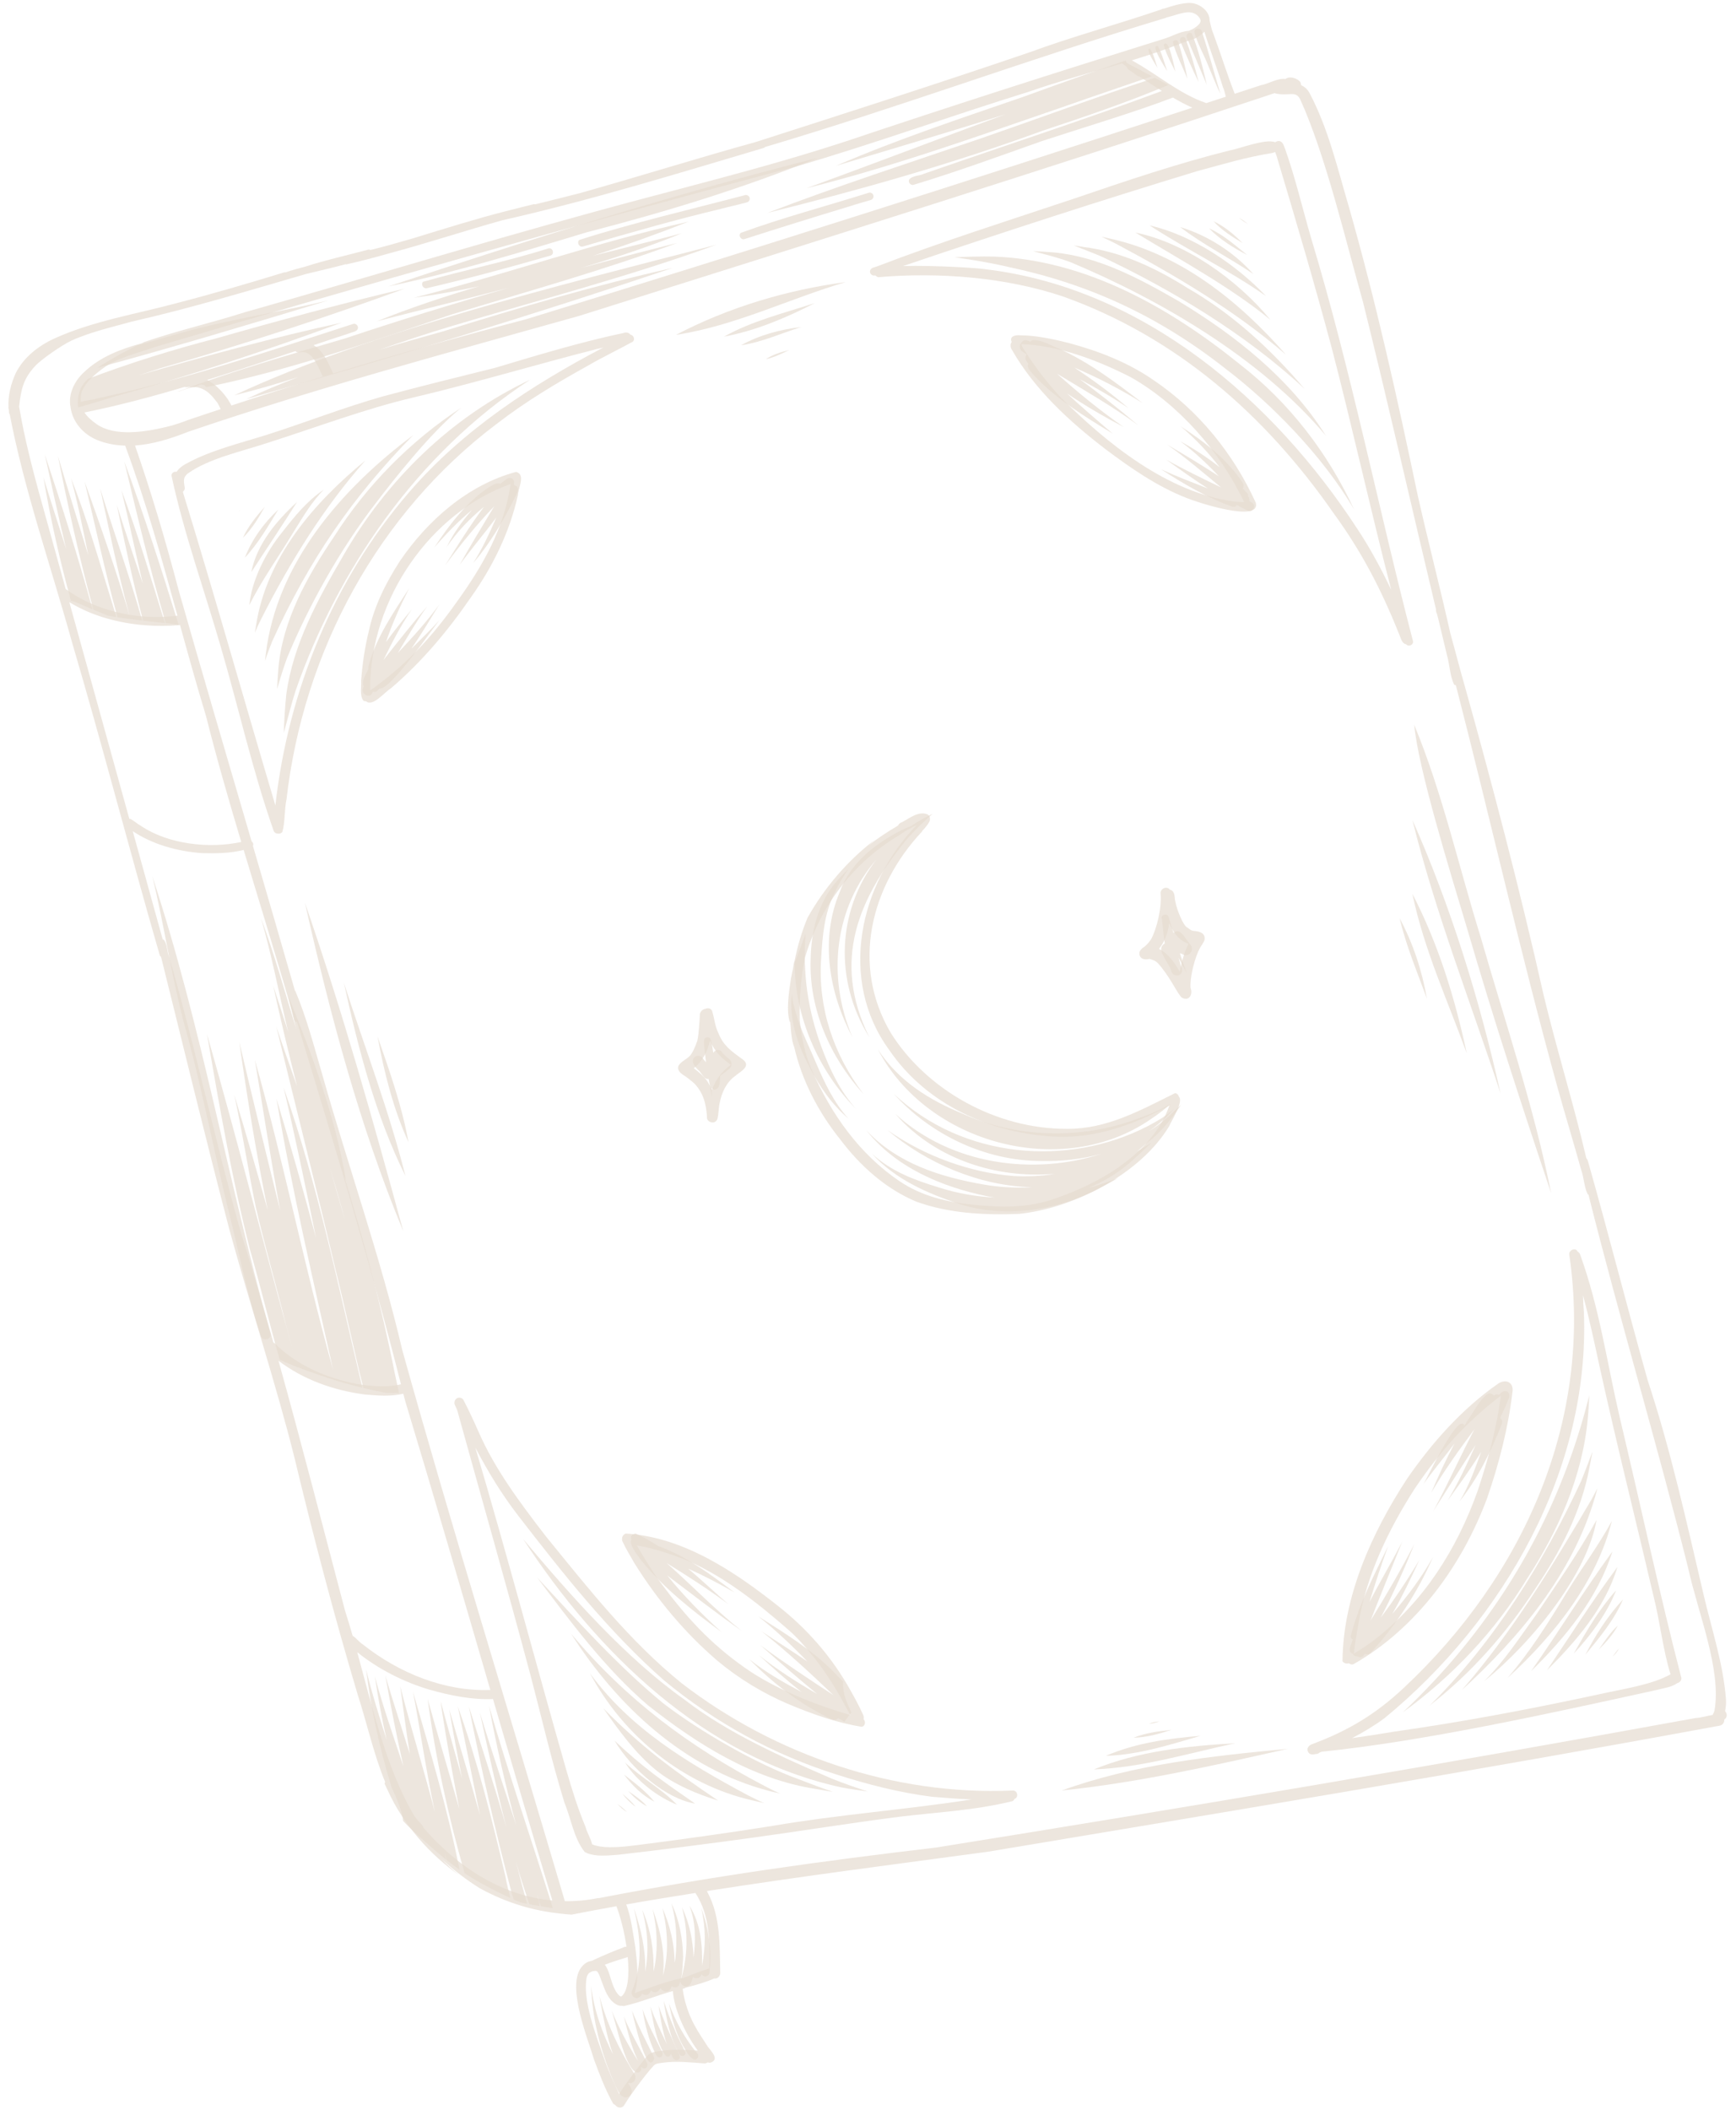 <?xml version="1.0" encoding="UTF-8"?> <svg xmlns="http://www.w3.org/2000/svg" width="172" height="209" viewBox="0 0 172 209" fill="none"><path d="M128.907 8.437C128.911 8.265 128.844 8.091 128.697 7.987C128.359 7.707 127.728 7.532 127.368 7.822C126.554 7.726 125.705 8.301 124.898 8.451C124.044 8.732 123.189 9.011 122.335 9.289C121.573 7.351 120.963 5.361 120.243 3.408C120.019 2.883 119.951 2.462 119.847 2.042C119.876 1.05 118.733 0.243 117.777 0.291C116.977 0.323 116.1 0.6 115.362 0.843C115.26 0.85 115.15 0.874 115.032 0.942C110.685 2.428 106.244 3.623 101.929 5.209C92.946 8.273 83.906 11.17 74.872 14.07C69.031 15.687 63.249 17.506 57.415 19.143C56.023 19.501 54.54 19.866 53.022 20.242C52.984 20.237 52.949 20.214 52.911 20.22C51.971 20.447 51.034 20.688 50.096 20.927C47.135 21.679 43.976 22.672 40.957 23.597C39.522 24.019 38.117 24.415 36.7 24.764C36.64 24.732 36.575 24.712 36.501 24.724C34.422 25.284 32.284 25.751 30.24 26.413C29.581 26.58 28.933 26.762 28.31 26.973C28.259 26.98 28.21 26.987 28.167 26.978C24.638 28.057 21.098 29.099 17.522 30.023C13.597 31.09 9.267 31.776 5.43 33.512C3.832 34.234 2.341 35.386 1.549 36.98C1.097 37.985 0.778 39.186 0.843 40.308C0.843 40.334 0.826 40.356 0.831 40.382C0.843 40.447 0.858 40.511 0.87 40.576C0.886 40.71 0.88 40.849 0.909 40.979C0.923 40.997 0.944 40.998 0.958 41.014C2.429 48.658 5.032 56.031 7.106 63.525C10.158 73.859 12.837 84.293 15.833 94.641C15.86 94.711 15.906 94.754 15.957 94.789C18.173 103.684 20.371 112.8 22.724 121.789C24.785 129.316 27.407 137.306 29.183 144.43C31.068 152.289 33.122 160.103 35.434 167.848C36.356 170.694 37.014 173.735 38.159 176.528C38.143 176.548 38.14 176.578 38.128 176.601C38.114 176.627 38.11 176.654 38.099 176.678C38.503 177.542 38.895 178.402 39.396 179.225C40.02 180.249 40.725 181.221 41.505 182.133C42.682 183.507 44.031 184.719 45.502 185.761C44.875 185.262 44.276 184.711 43.71 184.11C44.9 185.214 46.189 186.212 47.543 187.051C48.854 187.774 50.24 188.364 51.683 188.797C53.294 189.279 54.954 189.547 56.627 189.661C58.106 189.37 59.589 189.097 61.072 188.827C61.498 189.935 61.862 191.403 62.072 192.837C61.95 192.84 61.825 192.863 61.716 192.93C60.757 193.288 59.813 193.69 58.883 194.121C58.814 194.162 58.739 194.197 58.663 194.231C58.543 194.253 58.413 194.286 58.274 194.33C57.987 194.458 57.771 194.651 57.595 194.882C57.59 194.89 57.578 194.897 57.572 194.906C57.571 194.908 57.571 194.911 57.571 194.911C56.13 196.882 58.3 202.087 58.846 203.991C59.391 205.478 59.962 206.971 60.733 208.357C60.784 208.428 60.862 208.474 60.945 208.506C61.125 208.791 61.593 208.899 61.826 208.567C62.613 207.246 64.511 204.795 64.889 204.512C65.109 204.381 65.539 204.349 66.142 204.279C67.32 204.183 68.352 204.292 69.811 204.403C69.929 204.399 70.033 204.356 70.118 204.292C70.212 204.332 70.313 204.35 70.435 204.313C71.31 203.979 70.449 203.19 70.135 202.751C69.126 201.198 68.423 200.218 67.908 198.372C67.904 198.358 67.715 197.615 67.661 197.187C67.652 197.129 67.648 197.067 67.645 197.005C67.66 197.003 67.673 196.998 67.688 196.995C67.785 196.985 67.876 196.948 67.951 196.894C69.016 196.621 70.084 196.304 70.75 195.986C71.002 196.025 71.269 195.902 71.363 195.516C71.294 192.796 71.427 189.921 70.1 187.451C70.085 187.411 70.064 187.367 70.044 187.325C79.311 185.87 88.618 184.683 97.915 183.425C121.943 179.403 145.977 175.444 169.936 171.023C170.218 170.964 170.544 170.982 170.73 170.728C170.816 170.618 170.848 170.476 170.835 170.339C170.842 170.333 170.851 170.333 170.858 170.329C171.171 170.096 171.12 169.733 170.92 169.506C171.003 169.114 171.029 168.708 171.004 168.302C170.73 164.739 169.561 161.323 168.763 157.856C167.099 150.759 165.535 143.646 163.245 136.716C161.23 129.546 159.461 122.546 157.388 115.219C157.334 115.047 157.307 114.852 157.172 114.738C155.886 109.234 154.209 103.882 152.921 98.495C150.641 88.319 147.81 77.546 145.135 67.988C144.623 66.222 144.193 64.496 143.71 62.79C142.682 58.199 141.495 53.645 140.462 49.054C138.453 39.465 136.332 29.905 133.642 20.481C132.52 16.686 131.606 12.731 129.748 9.219C129.531 8.826 129.239 8.585 128.907 8.437ZM121.173 8.654C121.288 8.868 121.357 9.239 121.456 9.579C120.809 9.791 120.163 10.001 119.517 10.213C116.81 9.28 114.78 7.429 112.141 5.978C113.743 5.484 115.335 4.96 116.898 4.348C117.21 4.182 117.619 4.135 117.919 3.955C118.323 3.937 118.919 3.557 119.33 3.145C119.9 4.994 120.604 6.804 121.173 8.654ZM31.071 34.189C32.258 33.796 33.446 33.397 34.635 33.014C34.905 32.882 35.296 32.884 35.441 32.591C35.568 32.297 35.248 31.969 34.949 32.1C26.416 34.877 18.095 37.649 9.602 39.476C9.103 39.642 8.499 39.634 8.008 39.828C7.991 39.627 7.988 39.418 8.015 39.188C8.094 38.069 9.833 36.643 10.969 35.985C12.338 35.273 13.855 34.904 15.304 34.391C15.307 34.389 15.308 34.386 15.311 34.384C36.44 28.126 57.582 22.127 78.819 16.509C86.572 14.249 94.171 11.492 101.885 9.103C104.941 8.037 108.072 7.199 111.17 6.27C111.316 6.361 111.475 6.49 111.641 6.637C111.69 6.774 111.778 6.902 111.934 6.983C112.042 7.047 112.149 7.119 112.257 7.185C112.503 7.395 112.738 7.562 112.941 7.613C113.664 8.075 114.387 8.551 115.118 9.011C107.843 11.722 99.26 14.524 91.557 17.209C91.09 17.435 90.396 17.374 90.075 17.798C89.947 18.093 90.269 18.424 90.568 18.292C94.836 16.999 99.022 15.466 103.224 13.978C107.453 12.591 112.431 11.113 116.206 9.666C116.835 10.03 117.475 10.378 118.137 10.665C96.2 17.868 74.186 24.84 52.118 31.626C45.715 33.305 39.34 35.086 33.006 36.998C32.898 36.711 32.725 36.432 32.622 36.159C32.263 35.411 31.791 34.607 31.071 34.189ZM20.524 37.636C23.449 36.721 26.359 35.752 29.267 34.783C29.361 34.88 29.49 34.94 29.65 34.915C30.82 34.649 31.291 35.804 31.979 37.305C28.953 38.228 25.936 39.172 22.933 40.17C22.819 39.937 22.66 39.716 22.538 39.499C22.012 38.764 21.339 38.057 20.524 37.636ZM21.466 39.803C21.583 39.906 21.694 40.213 21.866 40.527C20.774 40.894 19.676 41.24 18.59 41.619C18.104 41.83 17.562 41.974 17.045 42.149C14.287 42.869 11.366 43.245 9.589 42.028C9.029 41.632 8.63 41.261 8.367 40.861C11.718 40.182 15.015 39.305 18.285 38.328C18.359 38.354 18.438 38.368 18.528 38.354C19.849 38.205 20.568 38.606 21.466 39.803ZM3.837 48.712C3.176 46.268 2.452 43.487 1.958 40.644C1.929 40.526 1.916 40.396 1.891 40.275C2.088 38.541 2.317 37.5 3.518 36.222C4.057 35.634 6.091 34.204 7.077 33.742C8.982 32.873 11.219 32.376 13.03 31.865C18.86 30.541 24.585 28.807 30.324 27.139C31.51 26.843 32.904 26.544 34.241 26.175C34.267 26.178 34.288 26.193 34.317 26.188C35.7 25.882 37.122 25.506 38.551 25.101C42.378 24.072 46.317 22.779 49.784 21.816C58.523 19.844 67.085 17.197 75.669 14.656C75.73 14.633 75.778 14.598 75.812 14.559C89.128 10.616 102.183 5.768 115.49 1.775C115.522 1.766 115.539 1.748 115.567 1.737C116.931 1.397 117.957 0.813 118.737 1.63C118.995 1.949 119.185 2.229 118.303 2.802C118.146 2.906 117.949 2.966 117.78 3.055C116.914 3.1 116.073 3.641 115.233 3.873C104.741 7.141 94.27 10.49 83.849 13.987C75.349 16.776 66.852 18.769 58.321 21.138C46.939 24.267 35.642 27.7 24.288 30.922C20.989 31.976 17.601 32.745 14.325 33.867C14.232 33.895 14.137 33.94 14.065 34.003C11.997 34.553 9.895 35.365 8.342 36.854C7.381 37.73 6.732 39.028 6.989 40.348C7.199 41.834 8.262 43.033 9.635 43.59C10.54 43.96 11.467 44.115 12.401 44.143C14.473 49.74 16.026 55.339 17.58 60.983C17.524 60.99 17.47 60.999 17.419 61.01C14.729 61.3 12.194 61.002 9.631 60.039C8.349 59.524 7.574 59.106 6.508 58.346C5.615 55.135 4.734 51.921 3.837 48.712ZM6.868 59.648C9.127 61.041 11.793 61.735 14.424 61.942C15.554 62.025 16.691 62.019 17.82 61.922C17.827 61.92 17.832 61.919 17.837 61.918C18.663 64.915 19.496 67.921 20.416 70.948C21.438 75.019 22.643 79.197 23.902 83.405C20.724 84.095 16.659 83.629 13.982 81.821C13.601 81.615 13.276 81.296 12.891 81.111C12.864 81.102 12.84 81.114 12.813 81.111C10.837 73.956 8.852 66.803 6.868 59.648ZM23.809 121.895C21.374 113.221 19.353 103.78 16.75 94.746C16.538 94.225 16.589 93.606 16.249 93.104C16.21 93.074 16.163 93.07 16.119 93.057C15.126 89.485 14.14 85.909 13.152 82.336C15.143 83.669 17.634 84.343 20.004 84.51C21.362 84.542 22.809 84.537 24.139 84.193C25.828 89.813 27.601 95.483 29.173 101.035C29.223 101.166 29.325 101.238 29.439 101.267C33.057 113.238 36.698 125.074 39.725 137.126C38.468 137.437 36.989 137.346 35.435 137.111C32.552 136.548 29.713 135.429 27.414 133.266C27.321 133.126 27.204 133.045 27.086 132.988C26.037 129.272 24.953 125.563 23.809 121.895ZM34.174 159.512C32.05 151.467 29.913 143.117 27.592 134.791C30.054 136.679 33.127 137.757 36.183 138.141C37.431 138.25 38.731 138.354 39.961 138.059C40.016 138.283 40.075 138.501 40.129 138.723C43.023 148.297 45.79 157.829 48.581 167.405C44.087 167.577 39.55 165.754 35.936 162.885C35.579 162.673 35.302 162.248 34.94 162.045C34.694 161.189 34.44 160.342 34.174 159.512ZM54.726 188.262C49.805 187.807 45.375 185.008 41.932 181.033C41.928 180.991 41.937 180.95 41.92 180.911C41.653 180.553 41.39 180.376 41.078 179.932C38.327 175.344 36.95 169.336 35.394 163.665C37.5 165.354 39.964 166.602 42.545 167.375C44.589 167.95 46.709 168.393 48.844 168.303C50.773 174.924 52.713 181.561 54.726 188.262ZM60.925 197.081C60.506 196.306 60.403 195.217 59.922 194.624C60.669 194.34 61.431 194.094 62.195 193.866C62.362 195.683 62.224 197.278 61.56 197.775C61.541 197.773 61.521 197.77 61.502 197.766C61.482 197.755 61.457 197.745 61.437 197.739C61.279 197.648 61.034 197.326 60.925 197.081ZM69.136 203.133C67.825 203.032 66.503 202.998 65.2 203.195C64.788 203.245 64.362 203.366 64.085 203.694C63.13 204.898 62.18 206.135 61.338 207.426C60.856 206.368 60.361 205.317 59.966 204.221C58.976 201.42 57.682 198.067 58.139 195.816C58.314 195.424 58.332 195.453 58.684 195.274C59.191 195.216 59.175 195.054 59.647 196.364C59.943 197.155 60.248 198.067 61.008 198.526C61.218 198.66 61.422 198.705 61.617 198.688C61.682 198.713 61.752 198.725 61.831 198.713C63.527 198.334 65.16 197.633 66.667 197.233C66.788 199.019 67.86 201.401 69.136 203.133ZM69.226 188.08C70.36 190.103 70.332 192.854 70.273 194.986C70.193 195.006 70.112 195.034 70.028 195.075C69.225 195.339 68.438 195.655 67.645 195.956C67.623 195.956 67.6 195.945 67.579 195.948C65.964 196.282 64.432 196.9 62.875 197.431C62.885 197.4 62.899 197.372 62.907 197.342C63.321 195.902 63.114 194.359 62.946 192.894C62.707 191.472 62.548 190.01 62.05 188.651C64.331 188.244 66.617 187.879 68.902 187.515C69.008 187.725 69.175 187.919 69.226 188.08ZM128.813 9.821C131.356 15.399 133.396 24.105 135.067 30.008C137.569 40.097 139.858 50.239 142.273 60.348C142.261 60.489 142.288 60.648 142.369 60.797C142.41 60.946 142.448 61.096 142.488 61.244C142.779 62.452 143.062 63.661 143.356 64.869C143.635 65.831 143.645 66.938 144.074 67.821C144.126 67.861 144.185 67.872 144.245 67.88C147.601 80.882 150.56 94.108 154.304 107.683C155.07 110.418 155.938 113.295 156.679 115.947C156.917 116.574 156.965 117.649 157.313 118.307C157.333 118.324 157.358 118.322 157.38 118.331C160.422 130.466 164.16 142.97 167.245 155.271C168.251 159.853 170.57 165.366 169.872 169.431C169.838 169.586 169.754 169.735 169.681 169.884C169.112 169.964 168.523 170.169 167.977 170.191C142.927 174.752 117.822 178.998 92.681 183.025C81.514 184.335 70.375 185.885 59.334 188.029C59.311 188.028 59.292 188.015 59.269 188.018C58.147 188.249 57.044 188.34 55.96 188.328C55.93 188.233 55.899 188.138 55.88 188.047C50.574 170.039 44.738 151.258 39.855 133.73C37.733 124.629 34.481 115.48 31.913 106.384C31.108 103.63 30.375 100.811 29.266 98.176C29.255 98.165 29.241 98.168 29.228 98.159C27.847 93.337 26.455 88.562 25.062 83.799C25.136 83.626 25.071 83.444 24.925 83.333C22.508 75.069 20.087 66.842 17.711 58.51C16.439 53.67 15.021 48.859 13.377 44.132C15.159 44.009 16.941 43.448 18.614 42.782C31.374 38.432 44.392 34.945 57.362 31.299C80.38 24.046 103.41 16.85 126.307 9.22C126.322 9.232 126.328 9.244 126.345 9.256C127.756 9.558 128.337 8.94 128.813 9.821Z" fill="#E6DCD1" fill-opacity="0.7"></path><path d="M100.298 177.368C88.659 177.876 76.843 173.9 67.547 166.747C62.396 162.584 58.33 157.4 54.053 152.147C51.459 148.777 49.054 145.554 47.441 141.893C46.955 140.798 46.456 139.705 45.9 138.643C45.798 138.502 45.619 138.436 45.448 138.453C45.09 138.496 44.906 138.923 45.092 139.228C45.155 139.374 45.227 139.515 45.291 139.66C47.669 148.271 50.297 157.456 52.495 165.7C53.752 170.467 54.573 174.154 55.928 178.587C56.596 180.186 56.847 182.11 57.942 183.465C57.978 183.488 58.02 183.491 58.06 183.503C58.085 183.519 58.096 183.546 58.125 183.556C59.1 183.949 60.168 183.8 61.187 183.737C65.669 183.225 70.144 182.646 74.613 182.034C79.433 181.369 84.239 180.588 89.064 179.972C92.818 179.514 96.646 179.336 100.321 178.417C100.426 178.363 100.49 178.277 100.517 178.182C100.535 178.181 100.553 178.181 100.571 178.178C100.971 177.966 100.763 177.298 100.298 177.368ZM76.561 180.867C72.107 181.579 67.639 182.197 63.166 182.77C61.752 182.954 60.051 183.118 59.072 182.826C58.937 182.804 58.803 182.747 58.669 182.696C58.535 182.117 58.159 181.543 58.013 180.971C57.257 179.153 56.666 177.274 56.121 175.383C53.073 164.733 50.247 154.015 47.094 143.393C48.322 145.743 49.698 148.008 51.328 150.123C55.779 155.871 60.327 161.661 65.808 166.471C70.82 170.627 76.681 173.839 82.895 175.786C85.977 176.773 89.129 177.58 92.344 177.987C93.637 178.095 94.948 178.199 96.258 178.253C89.717 179.272 83.09 179.747 76.561 180.867Z" fill="#E6DCD1" fill-opacity="0.7"></path><path d="M62.453 33.144C62.32 32.964 62.058 32.879 61.808 32.979C57.483 33.889 53.263 35.181 49.033 36.442C45.584 37.295 41.621 38.275 37.943 39.263C34.09 40.354 30.36 41.814 26.55 43.035C23.803 43.91 20.939 44.563 18.395 45.959C18.046 46.15 17.711 46.408 17.497 46.742C17.247 46.669 16.953 46.863 16.997 47.149C18.235 52.881 20.241 58.43 21.869 64.062C23.649 70.13 25.012 76.336 27.116 82.305C27.181 82.479 27.335 82.565 27.496 82.577C27.674 82.61 27.867 82.56 27.979 82.405C28.258 81.372 28.166 80.222 28.39 79.159C30.074 64.505 37.469 50.858 49.157 42.03C52.065 39.779 55.117 37.96 58.181 36.262C59.656 35.4 61.21 34.664 62.698 33.846C62.961 33.609 62.759 33.193 62.453 33.144ZM40.519 48.779C33.037 57.447 28.555 68.446 27.284 79.786C24.244 69.552 21.205 58.776 18.186 48.956C18.158 48.877 18.143 48.791 18.122 48.709C18.24 48.613 18.328 48.473 18.302 48.303C18.16 47.494 18.194 47.279 18.584 46.918C20.705 45.408 23.84 44.75 26.505 43.872C31.349 42.325 36.23 40.482 40.92 39.383C46.88 37.981 53.148 36.104 59.072 34.589C59.303 34.533 59.541 34.476 59.779 34.42C52.646 38.172 45.808 42.617 40.519 48.779Z" fill="#E6DCD1" fill-opacity="0.7"></path><path d="M51.135 46.745C46.367 48.021 42.334 51.567 39.604 55.604C38.237 57.726 37.083 60.015 36.547 62.495C36.144 64.121 35.901 65.783 35.777 67.454C35.813 68.077 35.625 68.873 35.993 69.394C36.079 69.462 36.177 69.475 36.275 69.465C36.915 70.073 38.151 68.516 38.728 68.185C41.788 65.576 44.388 62.474 46.66 59.167C48.824 56.124 50.511 52.692 51.316 49.034C51.335 48.337 52.115 47.014 51.135 46.745ZM45.342 59.504C42.967 62.881 40.555 65.543 37.259 67.974C37.114 68.117 36.887 68.244 36.671 68.381C36.617 59.247 42.769 50.726 50.587 47.946C50.001 52.213 47.885 55.974 45.342 59.504Z" fill="#E6DCD1" fill-opacity="0.7"></path><path d="M126.668 13.969C126.52 13.986 126.424 14.034 126.35 14.094C125.422 13.683 122.562 14.808 121.904 14.885C116.658 16.191 111.542 17.925 106.43 19.67C99.917 21.849 93.361 23.91 86.947 26.371C86.697 26.485 86.346 26.48 86.223 26.76C86.097 27.056 86.401 27.378 86.705 27.281C86.781 27.338 86.875 27.397 86.993 27.461C93.045 26.941 99.657 27.461 105.364 29.385C116.53 33.386 125.348 41.078 132.127 50.835C134.877 54.607 136.827 58.324 138.613 62.799C138.794 63.173 138.864 63.751 139.332 63.823C139.348 63.841 139.353 63.864 139.372 63.88C139.632 64.084 140.053 63.854 139.999 63.517C136.605 50.536 133.893 36.791 129.936 23.7C129.06 20.714 128.36 17.667 127.32 14.732C127.191 14.411 127.086 13.959 126.668 13.969ZM126.512 15.544C128.4 21.863 130.27 28.187 131.969 34.559C133.915 42.022 135.8 50.536 137.839 58.424C136.848 56.34 135.754 54.307 134.479 52.383C126.145 39.608 113.308 28.586 97.728 26.681C97.221 26.571 92.634 26.262 89.471 26.355C99.155 23.079 108.881 19.91 118.663 16.939C121.252 16.254 123.253 15.614 126.03 15.159C126.135 15.14 126.239 15.103 126.335 15.051C126.4 15.23 126.471 15.404 126.512 15.544Z" fill="#E6DCD1" fill-opacity="0.7"></path><path d="M114.291 37.654C111.764 35.901 108.86 34.776 105.904 33.981C104.5 33.628 103.073 33.317 101.624 33.229C101.182 33.258 100.601 33.087 100.252 33.407C100.141 33.549 100.155 33.731 100.241 33.867C100.077 34.078 100.093 34.422 100.262 34.657C102.523 38.612 105.946 41.746 109.528 44.495C112.037 46.375 114.648 48.195 117.585 49.337C118.54 49.74 124.898 51.832 124.429 49.818C122.212 44.938 118.743 40.659 114.291 37.654ZM123.267 49.735C122.992 49.738 122.621 49.724 122.261 49.682C115.655 48.781 109.631 43.904 105.046 39.316C103.74 37.897 102.55 36.368 101.527 34.733C101.328 34.508 101.274 34.276 101.168 34.084C104.776 34.215 108.541 35.58 112.035 37.367C116.71 40.007 120.896 44.715 123.267 49.735Z" fill="#E6DCD1" fill-opacity="0.7"></path><path d="M130.077 172.869C130.116 172.829 130.095 172.85 130.077 172.869Z" fill="#E6DCD1" fill-opacity="0.7"></path><path d="M130.074 172.872L130.076 172.871L130.074 172.872Z" fill="#E6DCD1" fill-opacity="0.7"></path><path d="M156.272 123.95C156.259 123.919 156.252 123.885 156.239 123.852C155.922 123.607 155.422 123.887 155.484 124.291C157.88 140.731 150.917 156.117 139.097 167.187C136.294 169.818 133.561 171.447 130.03 172.764C129.747 172.854 129.46 173.121 129.562 173.441C129.69 173.83 130.011 173.839 130.342 173.749C130.488 173.761 130.632 173.71 130.743 173.608C130.818 173.576 130.889 173.547 130.954 173.52C140.868 172.525 153.448 169.76 164.056 167.424C164.753 167.232 165.588 167.161 166.181 166.728C166.454 166.667 166.688 166.38 166.55 166.072C164.442 157.962 162.487 148.811 160.456 140.305C159.22 134.985 158.456 129.521 156.59 124.37C156.555 124.184 156.425 124.03 156.272 123.95ZM163.842 158.168C164.482 160.696 164.746 163.37 165.513 165.852C163.677 166.902 160.831 167.297 158.306 167.862C151.637 169.3 144.932 170.568 138.176 171.528C136.772 171.768 135.362 171.978 133.952 172.182C135.081 171.598 136.17 170.943 137.192 170.187C149.005 160.471 157.562 145.528 156.928 129.942C156.879 129.436 156.858 128.878 156.839 128.305C157.452 130.576 157.938 132.84 158.468 135.296C160.148 142.944 162.062 150.542 163.842 158.168Z" fill="#E6DCD1" fill-opacity="0.7"></path><path d="M148.41 137.079C144.842 139.568 141.873 142.918 139.409 146.484C135.915 151.831 133.064 158.146 133.012 164.565C133.169 164.78 133.432 164.83 133.657 164.762C133.774 164.872 133.94 164.926 134.113 164.846C140.354 161.297 144.866 155.061 147.342 148.407C148.513 145.011 149.421 141.5 149.848 137.928C150.027 136.95 149.2 136.529 148.41 137.079ZM146.408 147.673C144.318 153.528 141.048 158.649 136.201 162.421C135.48 162.985 134.79 163.413 134.134 163.809C134.249 162.803 134.42 161.802 134.604 160.805C135.377 156.045 137.592 151.471 140.191 147.431C142.702 143.734 145.266 140.865 148.709 138.25C148.241 141.656 147.481 144.426 146.408 147.673Z" fill="#E6DCD1" fill-opacity="0.7"></path><path d="M76.951 158.978C72.648 155.582 67.593 152.227 61.989 151.913C61.674 152.031 61.541 152.408 61.682 152.708C62.029 153.449 62.456 154.152 62.866 154.862C65.108 158.458 67.855 161.751 71.077 164.509C73.212 166.296 75.621 167.748 78.183 168.836C80.49 169.798 82.921 170.665 85.38 171.055C85.742 170.978 85.789 170.52 85.563 170.303C85.594 170.162 85.586 170.018 85.526 169.886C85.159 169.079 84.748 168.296 84.307 167.527C82.476 164.199 79.951 161.305 76.951 158.978ZM73.797 165.204C70.397 162.821 67.97 160.18 65.454 156.778C64.612 155.649 63.696 154.119 63.094 153.086C64.673 153.36 65.935 153.775 67.61 154.386C71.392 155.917 74.846 158.591 78.143 161.474C79.815 162.951 81.579 165.226 82.932 167.522C83.193 167.913 83.994 169.474 84.246 169.89C80.725 168.877 76.647 167.228 73.797 165.204Z" fill="#E6DCD1" fill-opacity="0.7"></path><path d="M116.795 108.633C116.759 108.452 116.606 108.29 116.413 108.289C112.851 110.066 109.604 111.849 105.712 111.823C98.648 111.843 91.79 107.954 88.257 102.318C84.268 95.552 86.308 87.75 91.337 82.39L91.34 82.383C91.351 82.358 91.361 82.337 91.373 82.313C91.647 82.012 91.926 81.712 92.1 81.35C92.2 81.108 92.127 80.811 91.897 80.67C91.027 80.307 90.11 81.052 89.368 81.448C89.156 81.515 89.031 81.647 88.97 81.785C87.929 82.398 86.93 83.045 86.031 83.775C86.255 83.555 86.496 83.35 86.731 83.14C83.967 85.256 81.695 87.916 80.015 90.901C79.446 92.263 79.023 93.691 78.735 95.144C78.647 95.395 78.604 95.673 78.569 95.954C78.501 96.269 78.429 96.581 78.37 96.903C78.15 98.34 77.887 100.109 78.254 101.238C78.268 101.251 78.286 101.251 78.3 101.261C78.312 101.382 78.315 101.503 78.33 101.624C78.384 102.473 78.489 103.25 78.681 103.688C79.442 107.028 81.088 110.18 83.245 112.868C85.215 115.48 87.743 117.763 90.792 119.036C94.004 120.201 97.529 120.377 100.921 120.25C106.336 119.718 112.996 116.288 115.84 111.559C116.023 111.07 117.318 109.121 116.795 108.633ZM114.888 111.542C112.522 115.248 108.116 117.564 104.025 118.899C101.571 119.639 99.295 119.616 96.683 119.367C93.915 119.11 91.341 118.517 89.068 116.97C85.21 114.339 82.4 110.484 80.4 105.927C79.798 104.563 79.412 102.848 79.236 101.067C79.186 99.028 79.332 96.959 79.733 94.942C81.184 89.88 84.496 85.425 89.169 82.691C89.66 82.313 90.262 82.01 90.856 81.706C85.125 87.569 83.034 97.076 88.1 104.007C91.782 109.419 98.193 112.318 104.645 112.597C108.571 112.772 112.349 111.393 115.76 109.559C115.793 109.539 115.831 109.521 115.867 109.502C115.602 110.223 115.341 110.799 114.888 111.542Z" fill="#E6DCD1" fill-opacity="0.7"></path><path d="M71.183 102.355C70.795 101.53 70.841 101.099 70.548 100.125C70.415 99.861 70.12 99.826 69.892 99.933C69.59 99.972 69.307 100.245 69.335 100.628C69.327 100.92 69.199 102.96 69.05 103.21C68.816 103.84 68.627 104.239 68.432 104.494C68.406 104.527 68.384 104.552 68.368 104.571C68.026 104.945 67.495 105.13 67.231 105.558C67.032 106.019 67.477 106.364 67.832 106.573C68.234 106.832 68.939 107.442 68.921 107.455C69.687 108.366 69.928 109.233 70.044 110.532C70.042 110.573 70.041 110.618 70.042 110.661C70.04 110.729 70.047 110.791 70.069 110.847V110.867C70.073 110.871 70.076 110.871 70.08 110.877C70.251 111.249 70.894 111.343 71.073 110.854C71.222 110.321 71.18 109.749 71.316 109.211C71.513 108.215 71.973 107.206 72.838 106.587C73.308 106.166 74.446 105.654 73.642 104.983C72.328 104.042 71.667 103.544 71.183 102.355ZM72.143 105.689C71.401 106.27 70.873 107.073 70.532 107.959C70.4 107.661 70.249 107.372 70.076 107.099C69.713 106.589 69.234 106.191 68.738 105.817C69.592 105.149 70.112 104.139 70.34 103.08C70.565 103.587 70.853 104.063 71.241 104.478C71.59 104.862 71.999 105.176 72.414 105.482C72.324 105.552 72.232 105.618 72.143 105.689Z" fill="#E6DCD1" fill-opacity="0.7"></path><path d="M118.297 92.221C118.224 92.206 118.184 92.199 118.158 92.195C118.139 92.189 118.124 92.184 118.092 92.175C118.044 92.152 118.012 92.136 117.989 92.126C117.87 92.052 117.757 91.971 117.649 91.883C117.233 91.748 116.559 89.988 116.463 89.351C116.334 88.941 116.472 88.342 115.987 88.15C115.952 88.129 115.917 88.129 115.881 88.12C115.862 88.098 115.858 88.067 115.834 88.046C115.484 87.763 114.922 88.087 114.993 88.534C115.113 89.942 114.602 92.046 114.039 93.058C113.662 93.57 113.691 93.5 113.371 93.797C113.06 93.977 112.766 94.291 112.927 94.672C113.088 95.093 113.549 95.051 113.914 94.992C114.495 95.176 114.575 95.19 115.125 95.895C116.104 97.126 116.702 98.503 117.09 98.82C117.802 99.235 118.224 98.503 117.954 97.853C117.893 96.914 118.257 95.322 118.72 94.249C118.969 93.752 118.859 93.942 119.176 93.454C119.182 93.443 119.173 93.446 119.16 93.453C119.299 93.298 119.375 93.085 119.355 92.877C119.294 92.351 118.733 92.253 118.297 92.221ZM116.894 96.266C116.359 95.342 115.738 94.442 114.828 93.999C115.251 93.456 115.557 92.822 115.707 92.148C115.774 91.911 115.805 91.665 115.851 91.424C116.214 92.332 116.784 93.158 117.738 93.477C117.746 93.48 117.753 93.48 117.76 93.481C117.328 94.358 117.063 95.303 116.894 96.266Z" fill="#E6DCD1" fill-opacity="0.7"></path><path d="M86.037 19.105C81.831 20.428 77.527 21.562 73.396 23.068C73.106 23.329 73.441 23.834 73.799 23.673C77.24 22.566 80.689 21.494 84.147 20.448C84.865 20.211 85.594 20.017 86.318 19.796C86.452 19.74 86.555 19.599 86.545 19.451C86.562 19.195 86.268 19.001 86.037 19.105Z" fill="#E6DCD1" fill-opacity="0.7"></path><path d="M73.771 19.342C68.692 20.676 62.56 22.113 57.395 23.768C57.129 24.006 57.364 24.488 57.72 24.43C62.299 23.08 67.222 21.687 71.367 20.706C72.26 20.468 73.161 20.273 74.052 20.031C74.187 19.977 74.291 19.835 74.281 19.688C74.294 19.432 74.002 19.239 73.771 19.342Z" fill="#E6DCD1" fill-opacity="0.7"></path><path d="M54.282 24.621C50.083 25.953 46.136 26.705 41.901 27.92C41.689 28.183 41.931 28.608 42.268 28.555C46.398 27.585 50.492 26.493 54.564 25.309C55.007 25.136 54.728 24.434 54.282 24.621Z" fill="#E6DCD1" fill-opacity="0.7"></path><path d="M50.693 187.505C50.757 187.728 50.837 187.946 50.904 188.17C51.118 188.263 51.332 188.352 51.551 188.44C51.775 188.489 51.998 188.541 52.223 188.586C52.06 187.963 51.891 187.342 51.717 186.722C51.529 185.95 51.314 185.186 51.111 184.417C51.524 185.836 51.975 187.241 52.456 188.637C52.792 188.703 53.129 188.757 53.465 188.813C53.46 188.547 53.348 188.281 53.307 188.02C53.274 187.9 53.236 187.782 53.203 187.662C53.333 188.05 53.458 188.442 53.585 188.831C53.98 188.897 54.376 188.961 54.772 189.013C54.72 188.834 54.649 188.657 54.611 188.48C52.57 181.981 50.345 175.531 48.45 168.986C49.187 172.955 50.088 176.907 51.144 180.815C49.942 177.081 48.673 173.369 47.536 169.617C48.36 173.421 49.193 177.243 50.177 181.021C49.015 177.005 47.72 173.028 46.453 169.041C47.68 175.232 49.08 181.399 50.693 187.505Z" fill="#E6DCD1" fill-opacity="0.7"></path><path d="M46.032 185.557C46.376 185.783 46.732 186.008 47.119 186.237C47.955 186.729 48.815 187.176 49.689 187.598C50.019 187.759 50.297 187.89 50.565 188.012C50.393 187.31 50.2 186.608 50.086 185.917C48.752 180.228 47.328 174.547 45.356 169.04C46.117 172.609 46.808 176.197 47.547 179.773C46.581 176.276 45.497 172.812 44.507 169.321C44.895 171.61 45.326 173.89 45.779 176.168C45.079 173.626 44.353 171.09 43.668 168.549C43.653 168.835 44.498 174.057 45.506 179.186C44.473 175.557 43.388 171.94 42.371 168.306C43.153 174.146 44.408 179.899 46.032 185.557Z" fill="#E6DCD1" fill-opacity="0.7"></path><path d="M40.919 167.573C41.661 171.537 42.242 175.536 43.082 179.48C41.999 175.319 40.717 171.204 39.653 167.036C39.955 169.257 40.245 171.513 40.607 173.768C39.8 171.166 38.941 168.574 38.176 165.971C38.706 168.988 39.3 171.993 39.971 174.978C38.987 172.015 37.938 169.073 37.142 166.057C37.445 168.166 37.84 170.267 38.31 172.352C37.571 170.031 36.839 167.707 36.267 165.338C36.756 169.328 37.626 173.256 38.813 177.096C38.815 177.104 38.818 177.113 38.82 177.121C38.917 177.316 39.012 177.51 39.101 177.713C39.417 178.442 39.718 179.192 39.882 179.974C39.91 180.107 39.922 180.248 39.944 180.384C40.849 181.351 41.891 182.232 42.862 183.091C43.321 183.498 43.758 183.861 44.195 184.213C44.136 183.927 44.081 183.639 44.017 183.356C44.1 183.657 44.175 183.961 44.262 184.262L44.264 184.266C44.674 184.591 45.092 184.905 45.525 185.207C44.375 179.263 42.583 173.399 40.919 167.573Z" fill="#E6DCD1" fill-opacity="0.7"></path><path d="M17.701 61.91C16.029 56.475 14.289 51.064 12.32 45.728C13.599 51.08 14.872 56.438 16.417 61.719C16.842 61.763 17.276 61.822 17.701 61.91Z" fill="#E6DCD1" fill-opacity="0.7"></path><path d="M14.174 61.481C14.579 61.529 14.983 61.581 15.388 61.62C15.692 61.65 16.011 61.677 16.335 61.711C14.963 57.311 13.657 52.882 12.035 48.569C12.778 51.643 13.427 54.74 14.147 57.82C13.287 55.214 12.383 52.619 11.568 50C12.364 53.842 13.184 57.685 14.174 61.481Z" fill="#E6DCD1" fill-opacity="0.7"></path><path d="M11.643 61.144C11.786 61.167 11.929 61.191 12.069 61.211C12.089 61.215 12.185 61.229 12.269 61.242C12.349 61.252 12.541 61.279 12.571 61.283C12.883 61.325 13.197 61.367 13.509 61.406C13.703 61.431 13.897 61.45 14.09 61.472C12.842 57.072 11.286 52.752 9.925 48.387C10.838 52.603 11.707 56.837 12.843 61.001C11.504 56.52 9.962 52.1 8.382 47.7C9.458 52.143 10.415 56.707 11.643 61.144Z" fill="#E6DCD1" fill-opacity="0.7"></path><path d="M9.249 60.391C9.298 60.411 9.348 60.432 9.398 60.452C9.822 60.622 10.243 60.795 10.663 60.975C10.954 61.025 11.242 61.076 11.523 61.125C11.412 60.747 11.298 60.369 11.187 59.99C9.871 55.761 8.667 51.482 7.035 47.361C7.716 49.865 8.221 52.444 8.753 55.017C7.75 51.724 6.703 48.441 5.733 45.153C6.754 50.261 7.884 55.36 9.249 60.391Z" fill="#E6DCD1" fill-opacity="0.7"></path><path d="M7.031 59.516C7.166 59.537 7.301 59.569 7.431 59.623C7.89 59.814 8.348 60.004 8.803 60.204C8.946 60.266 9.025 60.299 9.046 60.308C9.087 60.324 9.128 60.34 9.169 60.357C7.744 55.191 6.129 50.08 4.435 44.998C5.073 47.904 5.793 51.195 6.553 54.381C5.799 52.02 5.033 49.663 4.304 47.295C5.003 51.417 5.922 55.489 7.031 59.516Z" fill="#E6DCD1" fill-opacity="0.7"></path><path d="M26.79 132.069C22.575 117.015 20.01 101.743 15.095 86.816C16.278 91.678 16.971 96.651 18.267 101.487C20.037 107.757 21.194 114.174 22.777 120.49C23.76 124.446 24.548 128.46 25.846 132.329C26.002 132.93 26.966 132.688 26.79 132.069Z" fill="#E6DCD1" fill-opacity="0.7"></path><path d="M24.738 123.679C25.791 127.318 26.666 131.032 27.71 134.683C28.588 135.102 29.479 135.445 30.557 135.828C31.756 136.256 32.963 136.674 34.188 137.017C34.758 137.176 35.33 137.323 35.904 137.465C33.524 127.497 31.509 117.408 28.099 107.726C29.263 112.672 30.294 117.649 31.31 122.631C30.082 118.009 28.774 113.409 27.39 108.828C28.925 117.852 31.021 126.763 33.005 135.697C30.162 125.53 28.125 115.143 25.249 104.983C26.086 109.974 26.843 114.977 27.771 119.949C26.382 114.37 25.021 108.785 23.702 103.189C24.494 108.77 25.4 114.348 26.531 119.876C25.454 116.054 24.367 112.235 23.203 108.437C24.025 112.134 24.574 115.882 25.347 119.587C26.256 123.514 27.383 127.389 28.351 131.303C28.593 132.178 28.828 133.067 29.069 133.96C26.164 123.46 23.516 112.895 20.502 102.425C21.729 109.542 22.967 116.672 24.738 123.679Z" fill="#E6DCD1" fill-opacity="0.7"></path><path d="M39.098 135.967C37.8 129.395 36.064 122.934 34.103 116.538C34.161 116.674 34.218 116.817 34.278 116.952C33.218 110.626 30.976 104.615 28.569 98.693C28.815 99.761 29.077 100.846 29.351 101.935C28.225 98.266 27.201 94.566 25.862 90.967C26.945 94.681 27.648 98.486 28.557 102.241C28.064 100.711 27.585 99.178 27.073 97.655C27.797 100.99 28.591 104.305 29.435 107.61C28.735 105.637 28.038 103.665 27.372 101.68C29.305 109.655 31.329 117.612 33.205 125.602C34.195 129.547 35.012 133.542 36.002 137.492C36.629 137.643 37.258 137.783 37.89 137.909C38.005 137.933 38.124 137.954 38.24 137.978C38.326 137.98 38.411 137.98 38.496 137.982C38.63 137.987 38.757 137.994 38.891 138C39.103 137.994 39.316 137.984 39.529 137.976C39.381 137.305 39.236 136.639 39.098 135.967ZM32.693 115.714C33.112 117.079 33.519 118.449 33.899 119.825C33.985 120.138 34.066 120.451 34.151 120.761C33.669 119.077 33.184 117.395 32.693 115.714Z" fill="#E6DCD1" fill-opacity="0.7"></path><path d="M66.111 156.067C68.561 157.902 70.969 159.796 73.48 161.548C70.875 159.488 68.547 157.039 66.052 154.838C68.135 156.125 70.194 157.445 72.163 158.906C70.845 157.768 69.547 156.544 68.193 155.395C69.677 156.055 71.11 156.799 72.783 157.749C70.418 155.979 68.026 154.164 65.22 153.15C65.215 153.147 65.208 153.146 65.202 153.143C64.489 152.682 63.752 152.262 62.973 151.916C62.554 151.973 62.453 152.263 62.561 152.532C62.511 152.636 62.487 152.76 62.519 152.914C62.729 153.522 63.142 154.032 63.515 154.548C65.76 157.325 68.617 159.57 71.487 161.668C69.494 159.879 67.702 158.033 66.111 156.067Z" fill="#E6DCD1" fill-opacity="0.7"></path><path d="M84.315 169.702C84.329 169.683 84.338 169.661 84.35 169.642C83.921 168.686 83.471 167.773 83.535 166.674C83.537 166.647 83.544 166.619 83.546 166.59C83.225 166.265 82.896 165.95 82.607 165.628C80.416 163.402 77.737 161.776 75.123 160.108C76.856 161.484 78.46 163.001 79.995 164.586C78.495 163.568 76.956 162.601 75.459 161.6C77.951 163.576 80.28 165.732 82.576 167.922C80.131 166.321 77.694 164.709 75.341 162.974C77.188 164.608 79.048 166.237 80.958 167.8C78.95 166.64 76.991 165.398 75.178 163.944C76.539 165.203 77.943 166.445 79.406 167.605C77.605 166.647 75.833 165.64 74.237 164.356C76.517 166.701 79.176 168.722 82.109 170.179C82.434 170.392 82.866 170.438 83.05 170.196C83.254 170.322 83.469 170.431 83.674 170.554C83.864 170.254 84.087 169.974 84.315 169.702Z" fill="#E6DCD1" fill-opacity="0.7"></path><path d="M40.764 64.257C41.739 62.827 42.636 61.337 43.527 59.877C42.303 61.564 40.873 63.136 39.416 64.685C40.352 63.113 41.281 61.533 42.333 60.048C40.836 61.783 39.41 63.58 37.99 65.381C38.837 63.659 39.711 61.953 40.794 60.363C39.919 61.415 39.052 62.485 38.247 63.595C38.863 61.752 39.642 60.052 40.54 58.275C38.998 60.659 37.332 63.04 36.564 65.807C36.49 65.969 36.476 66.144 36.504 66.298C36.453 66.391 36.392 66.478 36.341 66.571C36.169 66.985 35.845 67.471 36.011 67.928C36.023 67.947 36.043 67.952 36.057 67.969C36.001 68.09 35.958 68.216 35.937 68.35C35.921 68.764 36.404 69.055 36.76 68.832C36.831 68.734 36.893 68.626 36.964 68.527C37.088 68.554 37.219 68.553 37.329 68.482C37.42 68.393 37.503 68.297 37.592 68.205C38.668 68.453 43.152 61.821 43.625 61.34C42.708 62.342 41.74 63.303 40.764 64.257Z" fill="#E6DCD1" fill-opacity="0.7"></path><path d="M50.984 48.095C50.963 48.046 50.937 47.997 50.901 47.959C51.046 47.575 50.674 47.113 50.151 47.483C49.948 47.63 49.749 47.788 49.548 47.942C49.519 47.925 49.501 47.897 49.465 47.888C49.092 47.823 48.755 48.103 48.44 48.266C46.191 49.762 44.522 51.988 43.04 54.211C44.247 52.849 45.441 51.587 46.763 50.522C45.772 51.636 44.912 52.863 44.248 54.2C45.311 52.635 46.574 51.343 47.957 50.202C46.564 52.057 45.334 54.036 44.101 56.004C45.61 53.968 47.196 51.997 48.97 50.15C47.827 52.079 46.633 53.977 45.554 55.943C46.699 54.365 47.985 52.857 49.178 51.262C48.5 52.815 47.794 54.354 46.878 55.782C48.574 53.819 49.877 51.553 51.042 49.244C51.15 48.983 51.333 48.715 51.311 48.424C51.277 48.211 51.137 48.121 50.984 48.095Z" fill="#E6DCD1" fill-opacity="0.7"></path><path d="M106.985 37.566C108.644 38.452 110.273 39.385 111.825 40.45C110.13 38.98 108.308 37.659 106.444 36.407C108.726 37.393 110.931 38.505 113.211 39.934C110.606 37.92 107.938 35.907 104.927 34.54C104.088 34.219 103.247 33.654 102.326 33.691C102.222 33.725 102.147 33.779 102.085 33.843C101.92 33.784 101.758 33.714 101.586 33.683C101.373 33.721 101.249 33.831 101.184 33.967C100.952 34.192 100.967 34.664 101.394 34.894C101.502 34.968 101.614 35.036 101.722 35.111C101.659 35.2 101.608 35.311 101.588 35.467C101.634 35.683 101.755 35.864 101.897 36.032C101.858 36.099 101.825 36.171 101.828 36.256C101.857 36.599 102.187 36.83 102.371 37.1C104.597 39.507 107.46 41.264 110.247 42.953C108.718 41.655 107.193 40.342 105.718 38.976C107.523 40.192 109.405 41.292 111.334 42.3C108.998 40.678 106.85 38.921 104.722 37.016C107.446 38.671 110.226 40.248 112.792 42.146C110.919 40.548 108.971 39.031 106.985 37.566Z" fill="#E6DCD1" fill-opacity="0.7"></path><path d="M124.031 49.78C123.948 49.738 123.865 49.699 123.783 49.657C123.823 49.494 123.792 49.309 123.66 49.168C123.668 49.078 123.658 48.982 123.599 48.886C123.451 48.715 123.282 48.565 123.127 48.398C123.214 48.278 123.247 48.103 123.162 47.875C121.603 45.525 119.342 43.755 116.992 42.245C118.505 43.524 119.74 44.854 120.845 46.288C119.62 45.316 118.305 44.454 116.938 43.713C118.324 44.736 119.582 45.927 120.773 47.185C119.089 46.091 117.37 45.047 115.632 44.04C117.5 45.337 119.213 46.83 120.982 48.285C119.154 47.404 117.324 46.524 115.551 45.535C116.899 46.51 118.268 47.488 119.679 48.392C118.114 47.779 116.567 47.195 115.034 46.487C117.274 47.939 119.6 49.309 122.127 50.198C122.346 50.225 122.482 50.145 122.539 50.026C122.92 50.221 123.293 50.429 123.684 50.605C124.172 50.753 124.48 50.03 124.031 49.78Z" fill="#E6DCD1" fill-opacity="0.7"></path><path d="M148.626 140.464C148.953 139.789 149.264 139.107 149.534 138.408C149.605 137.63 148.864 137.637 148.547 138.186C148.362 138.08 148.183 138.121 148.013 138.256C147.894 138.088 147.695 137.985 147.435 138.052C146.544 138.689 146.045 139.827 145.405 140.709C145.298 140.881 145.204 141.059 145.1 141.232C144.505 139.767 141.375 146.512 141.012 147.049C141.988 145.667 143.1 144.361 144.108 142.996C143.26 144.591 142.498 146.233 141.795 147.896C143.07 145.685 144.569 143.623 146.086 141.577C144.683 144.254 143.45 147.018 142.015 149.683C143.413 147.501 144.792 145.309 146.204 143.138C145.357 145.014 144.491 146.881 143.427 148.648C144.572 147.084 145.719 145.481 146.758 143.817C146.113 145.544 145.567 147.15 144.62 148.71C146.41 146.458 147.707 143.826 148.753 141.156C148.873 140.924 148.862 140.605 148.626 140.464Z" fill="#E6DCD1" fill-opacity="0.7"></path><path d="M137.942 159.879C138.939 158.141 139.806 156.314 140.635 154.515C139.397 156.588 138.144 158.447 136.806 160.24C138.032 157.864 139.153 155.421 140.133 152.947C138.789 155.532 137.325 158.059 135.791 160.534C136.815 157.916 137.832 155.443 138.942 152.695C137.906 154.713 136.727 156.676 135.684 158.698C136.259 156.841 136.858 154.992 137.531 153.166C136.117 156.053 134.614 158.98 133.822 162.103C133.848 162.263 133.932 162.356 134.035 162.405C133.932 162.694 133.822 162.98 133.731 163.274C133.682 163.589 133.835 163.767 134.033 163.82C134.04 163.835 134.036 163.846 134.044 163.859C134.132 164.015 134.302 164.079 134.468 164.069C134.607 164.174 134.804 164.205 135.022 164.08C135.092 163.999 135.156 163.911 135.225 163.83C135.403 163.918 135.627 163.914 135.776 163.757C138.339 160.962 140.472 157.714 141.985 154.233C140.8 156.339 139.444 158.119 137.942 159.879Z" fill="#E6DCD1" fill-opacity="0.7"></path><path d="M33.972 55.109C31.501 59.36 29.031 63.837 28.367 68.778C28.238 70.004 28.146 71.534 28.117 72.605C28.506 71.192 28.857 69.768 29.303 68.372C33.434 56.569 41.218 44.959 52.532 37.612C44.658 41.316 38.284 47.588 33.972 55.109Z" fill="#E6DCD1" fill-opacity="0.7"></path><path d="M33.105 53.148C30.447 57.084 27.974 61.459 27.576 66.279C27.521 66.918 27.474 67.717 27.459 68.261C27.745 67.236 28.066 66.219 28.426 65.216C30.52 60.122 33.689 54.395 37.334 49.706C38.966 47.572 42.595 42.921 45.678 40.401C40.636 43.715 36.35 48.064 33.105 53.148Z" fill="#E6DCD1" fill-opacity="0.7"></path><path d="M26.331 64.816C26.303 65.042 26.272 65.311 26.266 65.46C26.436 64.892 26.841 63.839 26.974 63.52C30.617 55.469 34.976 49.166 40.938 43.106C33.879 48.375 27.404 55.767 26.331 64.816Z" fill="#E6DCD1" fill-opacity="0.7"></path><path d="M25.372 61.937C25.327 62.183 25.284 62.437 25.247 62.678C25.438 62.218 25.655 61.769 25.874 61.321C28.745 55.651 32.114 50.207 36.218 45.599C31.11 49.789 26.407 55.205 25.372 61.937Z" fill="#E6DCD1" fill-opacity="0.7"></path><path d="M27.981 52.693C26.315 54.729 24.934 57.509 24.704 59.944C25.933 57.46 27.567 55.219 28.992 52.847C29.97 51.291 30.825 49.766 32.081 48.507C30.438 49.602 29.184 51.154 27.981 52.693Z" fill="#E6DCD1" fill-opacity="0.7"></path><path d="M24.9 56.675C26.408 54.354 27.961 52.062 29.435 49.718C27.386 51.603 25.451 53.898 24.9 56.675Z" fill="#E6DCD1" fill-opacity="0.7"></path><path d="M24.263 55.242C25.599 53.817 26.566 52.123 27.58 50.467C26.155 51.784 24.939 53.473 24.263 55.242Z" fill="#E6DCD1" fill-opacity="0.7"></path><path d="M24.067 53.274C24.973 52.388 25.625 51.295 26.238 50.197C25.413 51.13 24.569 52.156 24.067 53.274Z" fill="#E6DCD1" fill-opacity="0.7"></path><path d="M23.828 50.491C23.759 50.543 23.678 50.618 23.637 50.679Z" fill="#E6DCD1" fill-opacity="0.7"></path><path d="M122.818 36.066C115.888 30.464 107.523 25.733 98.429 25.415C97.145 25.388 95.844 25.434 94.571 25.485C96.376 25.737 98.176 26.036 99.95 26.453C107.949 28.146 114.891 31.374 121.435 36.534C125.923 39.948 131.064 45.163 134.172 50.49C131.553 44.854 127.741 39.877 122.818 36.066Z" fill="#E6DCD1" fill-opacity="0.7"></path><path d="M116.809 29.848C112.963 27.638 108.865 25.407 104.378 25.003C103.711 24.946 102.973 24.905 102.346 24.878C103.602 25.213 104.867 25.527 106.087 25.98C114.784 29.633 124.84 35.384 131.372 43.168C127.814 37.517 122.464 33.271 116.809 29.848Z" fill="#E6DCD1" fill-opacity="0.7"></path><path d="M117.614 28.503C114.487 26.536 111.067 24.929 107.37 24.469C107.05 24.417 106.644 24.346 106.391 24.319C107.275 24.654 108.152 25.017 109.029 25.366C116.052 28.672 123.464 33.112 129.251 38.52C125.919 34.594 122.098 31.077 117.614 28.503Z" fill="#E6DCD1" fill-opacity="0.7"></path><path d="M109.892 23.617C109.646 23.563 109.338 23.49 109.142 23.455C109.61 23.668 110.074 23.894 110.532 24.127C116.473 27.29 122.423 30.806 127.415 35.142C122.76 29.829 116.94 25.131 109.892 23.617Z" fill="#E6DCD1" fill-opacity="0.7"></path><path d="M112.494 23.036C117.023 25.793 121.935 28.451 125.874 31.682C122.502 27.614 117.426 24.051 112.494 23.036Z" fill="#E6DCD1" fill-opacity="0.7"></path><path d="M113.889 22.323C117.668 24.785 121.749 26.743 125.444 29.337C122.332 26.088 118.088 23.291 113.889 22.323Z" fill="#E6DCD1" fill-opacity="0.7"></path><path d="M116.928 22.492C119.215 24.248 121.804 25.532 124.185 27.148C122.24 24.977 119.689 23.33 116.928 22.492Z" fill="#E6DCD1" fill-opacity="0.7"></path><path d="M119.78 22.608C120.865 23.722 122.191 24.548 123.566 25.254C122.312 24.252 121.256 23.291 119.78 22.608Z" fill="#E6DCD1" fill-opacity="0.7"></path><path d="M120.235 21.921C121.054 22.809 122.078 23.459 123.109 24.072C122.272 23.226 121.299 22.411 120.235 21.921Z" fill="#E6DCD1" fill-opacity="0.7"></path><path d="M122.773 21.593C123.042 21.829 123.346 22.023 123.653 22.206C123.391 21.977 123.063 21.724 122.773 21.593Z" fill="#E6DCD1" fill-opacity="0.7"></path><path d="M156.604 141.34C153.29 152.334 147.283 161.8 138.992 169.621C143.894 166.055 148.1 161.611 151.269 156.435C154.397 151.635 156.797 146.239 157.318 140.483C157.39 139.739 157.434 138.924 157.466 138.218C157.2 139.264 156.921 140.307 156.604 141.34Z" fill="#E6DCD1" fill-opacity="0.7"></path><path d="M156.652 146.717C152.987 154.658 147.991 162.737 141.643 168.953C145.774 165.734 149.261 161.783 152.104 157.393C154.566 153.753 156.67 149.751 157.475 145.396C157.578 144.871 157.704 144.236 157.781 143.783C157.412 144.762 157.053 145.748 156.652 146.717Z" fill="#E6DCD1" fill-opacity="0.7"></path><path d="M157.67 148.558C153.811 155.126 149.815 161.699 144.833 167.421C150.563 162.166 155.786 155.932 158.016 148.353C158.101 148.053 158.21 147.667 158.263 147.426C158.077 147.808 157.874 148.185 157.67 148.558Z" fill="#E6DCD1" fill-opacity="0.7"></path><path d="M152.193 159.961C150.497 162.287 149.052 164.565 147.04 166.545C151.875 162.645 157.286 155.844 158.183 150.566C156.398 153.831 154.265 156.878 152.193 159.961Z" fill="#E6DCD1" fill-opacity="0.7"></path><path d="M155.226 157.748C153.421 160.728 151.576 163.66 149.357 166.222C153.944 162.054 158.235 156.621 159.7 150.663C158.372 153.124 156.68 155.363 155.226 157.748Z" fill="#E6DCD1" fill-opacity="0.7"></path><path d="M151.695 165.544C155.13 162.184 158.312 158.271 159.753 153.69C156.936 157.551 154.447 161.637 151.695 165.544Z" fill="#E6DCD1" fill-opacity="0.7"></path><path d="M153.265 165.464C156.199 162.541 159.063 159.212 160.253 155.221C157.788 158.542 155.579 162.039 153.265 165.464Z" fill="#E6DCD1" fill-opacity="0.7"></path><path d="M155.916 163.808C157.627 161.993 159.24 159.777 160.124 157.535C158.458 159.387 157.215 161.521 155.916 163.808Z" fill="#E6DCD1" fill-opacity="0.7"></path><path d="M157.073 163.918C158.474 162.215 159.95 160.464 160.804 158.44C159.293 160.068 158.089 161.949 157.073 163.918Z" fill="#E6DCD1" fill-opacity="0.7"></path><path d="M158.406 163.399C159.109 162.709 159.882 161.827 160.293 161.021C159.547 161.715 158.984 162.565 158.406 163.399Z" fill="#E6DCD1" fill-opacity="0.7"></path><path d="M159.766 164.114C160.017 163.891 160.277 163.572 160.412 163.301C160.161 163.543 159.97 163.833 159.766 164.114Z" fill="#E6DCD1" fill-opacity="0.7"></path><path d="M82.418 176.192C77.716 174.158 72.203 171.747 67.876 168.405C62.064 164.302 56.671 158.223 51.82 152.439C59.212 163.769 69.806 174.122 83.412 177.068C84.249 177.224 85.171 177.354 85.968 177.462C84.774 177.071 83.586 176.659 82.418 176.192Z" fill="#E6DCD1" fill-opacity="0.7"></path><path d="M79.189 176.27C74.968 174.758 69.327 171.504 65.718 168.732C61.176 164.988 57.218 160.569 53.219 156.265C56.568 160.71 59.937 165.255 64.172 168.904C69.074 172.773 74.579 176.263 80.856 177.217C81.39 177.314 82.062 177.429 82.512 177.492C81.394 177.116 80.288 176.702 79.189 176.27Z" fill="#E6DCD1" fill-opacity="0.7"></path><path d="M75.795 176.94C68.308 173.031 62.007 168.332 56.58 161.83C61.133 168.98 67.818 175.218 76.177 177.402C76.544 177.501 76.931 177.589 77.29 177.661C76.78 177.446 76.283 177.203 75.795 176.94Z" fill="#E6DCD1" fill-opacity="0.7"></path><path d="M74.058 177.818C68.058 174.592 62.447 171.229 58.458 165.762C61.758 171.95 67.68 176.8 74.568 178.35C74.942 178.441 75.361 178.539 75.711 178.613C75.151 178.368 74.605 178.092 74.058 177.818Z" fill="#E6DCD1" fill-opacity="0.7"></path><path d="M59.766 169.21C61.318 171.41 62.905 173.648 65.011 175.359C66.739 176.773 69.226 177.782 71.149 178.364C66.745 175.384 63.534 173.046 59.766 169.21Z" fill="#E6DCD1" fill-opacity="0.7"></path><path d="M60.89 172.427C62.586 175.287 65.999 178.193 68.875 178.666C65.823 176.552 63.731 175.12 60.89 172.427Z" fill="#E6DCD1" fill-opacity="0.7"></path><path d="M61.926 174.59C63.072 176.457 65.262 178.066 67.079 178.77C65.424 177.105 63.612 176.164 61.926 174.59Z" fill="#E6DCD1" fill-opacity="0.7"></path><path d="M61.822 175.784C62.634 176.862 63.651 177.88 64.844 178.478C63.974 177.43 62.89 176.611 61.822 175.784Z" fill="#E6DCD1" fill-opacity="0.7"></path><path d="M62.243 177.425C62.775 178.01 63.433 178.591 64.108 178.937C63.575 178.33 62.912 177.865 62.243 177.425Z" fill="#E6DCD1" fill-opacity="0.7"></path><path d="M61.651 177.679C62.022 178.154 62.5 178.658 62.972 178.964C62.589 178.479 62.12 178.076 61.651 177.679Z" fill="#E6DCD1" fill-opacity="0.7"></path><path d="M61.162 178.699C61.444 178.992 61.785 179.313 62.112 179.503C61.84 179.188 61.504 178.935 61.162 178.699Z" fill="#E6DCD1" fill-opacity="0.7"></path><path d="M112.998 110.711C107.163 112.993 100.617 112.681 95.477 110.365C92.032 108.956 89.041 107.092 86.981 103.956C91.892 113.34 105.338 116.945 114.094 110.81C114.73 110.39 115.472 109.818 115.966 109.372C114.938 109.954 114.084 110.328 112.998 110.711Z" fill="#E6DCD1" fill-opacity="0.7"></path><path d="M115.121 111.869C115.821 111.149 116.508 110.17 117.027 109.432C116.106 110.305 115.309 111.07 114.352 111.72C114.196 111.831 114.026 111.927 113.866 112.034C114.164 111.819 114.463 111.607 114.747 111.365C115.314 110.928 115.904 110.353 116.311 109.834C115.552 110.545 114.643 111.067 113.716 111.554C105.81 115.637 95.391 114.807 88.548 108.349C92.212 112.409 97.59 114.976 103.082 115.008C105.13 115.055 107.196 114.84 109.153 114.287C102.449 116.472 94.254 115.426 88.71 110.341C92.406 114.595 98.189 116.625 103.745 116.323C103.995 116.325 104.244 116.306 104.493 116.298C103.156 116.495 101.794 116.574 100.428 116.496C96.27 116.182 91.614 114.561 87.916 111.928C91.777 115.237 97.094 117.496 102.274 117.607C100.567 117.711 98.849 117.581 97.519 117.349C93.15 116.594 88.9 115.247 85.833 111.965C88.748 115.655 93.333 117.585 97.836 118.503C98.083 118.559 98.335 118.585 98.584 118.63C96.742 118.534 94.884 118.23 92.977 117.616C90.579 116.881 88.281 116.038 86.382 114.272C88.65 116.799 91.894 118.229 95.067 119.268C99.417 120.66 104.311 119.976 108.371 117.992C109.187 117.582 109.997 117.125 110.792 116.693C109.817 117.071 108.828 117.421 107.814 117.686C109.135 117.14 110.393 116.432 111.526 115.514C112.418 114.803 113.263 113.952 114.08 113.203C113.624 113.491 113.163 113.77 112.697 114.046C112.963 113.814 113.24 113.566 113.509 113.319C114.079 112.883 114.625 112.413 115.121 111.869Z" fill="#E6DCD1" fill-opacity="0.7"></path><path d="M90.34 81.77C90.313 81.791 90.289 81.812 90.262 81.831C89.94 81.957 89.621 82.09 89.311 82.244C86.697 83.582 84.197 85.521 83.192 88.38C81.224 93.06 82.139 98.374 84.461 102.752C81.838 96.581 82.769 89.831 86.828 85.145C82.992 90.16 82.583 97.043 86.139 102.764C82.305 95.047 85.219 88.84 89.738 83.265C90.54 82.32 91.526 81.366 92.416 80.606C91.707 80.962 90.999 81.327 90.34 81.77Z" fill="#E6DCD1" fill-opacity="0.7"></path><path d="M81.354 95.008C81.487 92.701 81.677 90.52 82.641 88.541C83.038 87.683 83.51 86.837 84.071 86.086C84.034 86.121 83.994 86.157 83.956 86.192C83.591 86.532 83.247 86.896 82.923 87.275C81.05 89.394 80.371 92.231 80.318 95C80.135 99.949 82.262 104.765 85.561 108.386C82.561 104.444 81.039 99.795 81.354 95.008Z" fill="#E6DCD1" fill-opacity="0.7"></path><path d="M81.425 103.813C79.995 99.977 79.531 96.356 79.814 92.495C79.537 93.269 79.247 94.041 78.952 94.805C78.883 94.984 78.811 95.164 78.734 95.343C78.718 100.69 81.1 106.104 84.827 109.864C83.223 108.094 82.197 105.87 81.425 103.813Z" fill="#E6DCD1" fill-opacity="0.7"></path><path d="M80.846 105.283C79.908 103.049 79.151 101.736 78.57 99.3C78.518 99.015 78.478 98.714 78.448 98.462C78.433 98.638 78.421 98.815 78.411 98.993C78.287 101.34 79.099 103.622 80.195 105.666C81.17 107.6 82.41 109.403 84.069 110.814C82.625 109.244 81.7 107.265 80.846 105.283Z" fill="#E6DCD1" fill-opacity="0.7"></path><path d="M115.466 8.266C115.118 8.078 114.764 7.899 114.414 7.711C108.648 9.605 102.952 11.709 97.218 13.699C90.134 16.107 83.019 18.415 76.031 21.09C85.252 18.795 94.387 16.218 103.313 12.944C107.357 11.601 111.713 10.13 115.755 8.422C115.66 8.37 115.563 8.317 115.466 8.266Z" fill="#E6DCD1" fill-opacity="0.7"></path><path d="M111.827 6.344C111.657 6.259 111.568 6.133 111.539 5.996C108.145 7.155 104.766 8.361 101.395 9.588C95.151 11.741 88.879 13.814 82.807 16.434C88.347 14.763 94.01 13.087 99.646 11.312C93.052 13.733 86.487 16.241 79.895 18.648C88.608 16.472 97.065 13.429 105.551 10.513C108.398 9.504 111.269 8.551 114.123 7.558C113.361 7.149 112.601 6.735 111.827 6.344Z" fill="#E6DCD1" fill-opacity="0.7"></path><path d="M15.922 36.467C24.071 34.134 32.119 31.504 40.081 28.598C33.808 30.078 27.588 31.756 21.392 33.527C17.421 34.546 12.857 35.95 8.691 37.538C8.668 37.568 8.657 37.6 8.625 37.629C7.853 38.354 7.615 39.368 7.744 40.36C8.899 40.026 10.052 39.681 11.202 39.325C18.856 37.206 26.396 34.722 33.842 31.963C27.073 33.431 20.404 35.265 13.748 37.17C14.47 36.93 15.195 36.695 15.922 36.467Z" fill="#E6DCD1" fill-opacity="0.7"></path><path d="M18.053 32.943C16.558 33.377 15.047 33.801 13.538 34.226C12.979 34.518 12.426 34.824 11.863 35.106C11.366 35.395 10.867 35.678 10.377 35.977C10.126 36.131 9.877 36.285 9.627 36.441C17.307 34.362 24.93 32.065 32.538 29.756C27.734 30.921 22.82 31.611 18.053 32.943Z" fill="#E6DCD1" fill-opacity="0.7"></path><path d="M37.578 34.644C39.918 33.838 42.263 33.045 44.635 32.337C53.434 29.699 62.337 27.396 70.975 24.245C55.261 28.315 36.834 32.808 23.212 39.156C25.351 38.637 27.459 38.016 29.553 37.35C27.793 38.023 26.066 38.742 24.401 39.535C38.571 35.519 52.665 31.252 66.623 26.545C58.954 28.267 51.414 30.478 43.914 32.821C41.815 33.401 39.693 34.003 37.578 34.644Z" fill="#E6DCD1" fill-opacity="0.7"></path><path d="M65.016 24.31C65.023 24.308 65.03 24.306 65.035 24.303C65.027 24.306 65.001 24.316 65.016 24.31Z" fill="#E6DCD1" fill-opacity="0.7"></path><path d="M58.771 25.331C61.994 24.299 65.158 23.16 68.221 21.956C59.022 24.022 50.124 27.176 41.002 29.499C43.151 29.207 45.305 28.817 47.449 28.363C44.032 29.375 40.65 30.491 37.337 31.826C41.554 30.73 46.008 29.658 50.429 28.509C44.98 30.065 39.561 31.725 34.184 33.525C28.665 35.147 22.755 36.822 17.548 38.83C17.623 38.812 17.696 38.79 17.77 38.771C18.203 38.609 18.663 38.425 19.121 38.355C19.121 38.358 19.122 38.363 19.122 38.366C19.176 38.351 19.229 38.347 19.282 38.354C19.423 38.286 19.566 38.222 19.709 38.153C19.971 38.027 20.255 38.088 20.418 38.339C20.42 38.344 20.42 38.348 20.424 38.354C28.714 36.668 36.731 33.854 44.74 31.154C52.221 28.875 59.757 26.785 67.098 24.065C63.885 24.868 60.683 25.704 57.486 26.564C61.008 25.526 64.413 24.399 67.534 23.114C64.62 23.878 61.696 24.599 58.771 25.331Z" fill="#E6DCD1" fill-opacity="0.7"></path><path d="M38.492 28.37C45.156 26.963 51.66 24.96 58.175 22.999C65.938 20.999 73.639 18.646 81.054 15.627C66.691 19.258 52.545 23.695 38.492 28.37Z" fill="#E6DCD1" fill-opacity="0.7"></path><path d="M119.078 3.127C118.989 2.708 118.343 2.743 118.342 3.187C118.637 4.335 119.268 5.376 119.7 6.478C119.971 7.1 120.461 8.394 120.917 9.288C120.3 7.235 119.753 5.163 119.078 3.127Z" fill="#E6DCD1" fill-opacity="0.7"></path><path d="M118.087 3.322C117.791 3.083 117.404 3.48 117.612 3.786C118.222 5.248 118.855 6.701 119.568 8.404C119.175 6.7 118.737 4.924 118.087 3.322Z" fill="#E6DCD1" fill-opacity="0.7"></path><path d="M117.453 3.811C117.377 3.659 117.157 3.604 117.024 3.719C116.918 3.791 116.892 3.937 116.929 4.054C117.508 5.43 118.104 6.799 118.765 8.138C118.402 6.676 117.972 5.226 117.453 3.811Z" fill="#E6DCD1" fill-opacity="0.7"></path><path d="M116.745 4.177C116.68 3.911 116.275 3.911 116.21 4.177C116.523 5.415 117.189 6.637 117.642 7.806C117.445 6.575 117.11 5.368 116.745 4.177Z" fill="#E6DCD1" fill-opacity="0.7"></path><path d="M115.304 4.44C115.455 5.157 116.05 6.291 116.464 7.1C116.356 6.762 115.791 3.604 115.304 4.44Z" fill="#E6DCD1" fill-opacity="0.7"></path><path d="M114.725 4.58C113.883 4.324 115.483 6.783 115.646 7.037C115.35 6.221 115.145 5.339 114.725 4.58Z" fill="#E6DCD1" fill-opacity="0.7"></path><path d="M113.919 4.811C113.833 4.793 113.755 4.887 113.78 4.968C113.936 5.613 114.363 6.165 114.685 6.738C114.472 6.118 114.273 5.233 113.919 4.811Z" fill="#E6DCD1" fill-opacity="0.7"></path><path d="M69.719 106.651C69.711 106.641 69.706 106.633 69.699 106.624C69.698 106.621 69.694 106.62 69.693 106.618C69.699 106.625 69.709 106.637 69.719 106.651Z" fill="#E6DCD1" fill-opacity="0.7"></path><path d="M72.233 104.89C72.259 104.895 71.989 104.71 72.019 104.728C71.766 104.528 71.582 104.311 71.589 104.31C71.339 103.85 70.843 103.966 70.673 104.295C70.615 103.883 70.546 103.471 70.446 103.067C70.411 102.946 70.342 102.813 70.217 102.768C69.731 102.667 69.736 103.118 69.754 103.375C69.796 103.996 69.871 104.612 69.956 105.229C69.565 104.864 69.561 104.427 68.892 104.649C68.334 105.096 68.822 105.682 69.307 106.112C69.427 106.262 69.547 106.416 69.7 106.623C69.734 106.684 69.777 106.733 69.835 106.771C69.941 106.864 70.079 106.898 70.215 106.883C70.321 107.49 70.432 108.097 70.547 108.702C70.527 108.395 70.517 108.066 70.503 107.741C70.75 108.172 71.274 107.844 71.3 107.28C71.313 107.157 71.339 106.89 71.367 106.574C71.428 106.515 71.477 106.465 71.516 106.444C71.626 106.37 72.174 106.001 72.399 105.697C72.559 105.428 72.467 105.078 72.233 104.89Z" fill="#E6DCD1" fill-opacity="0.7"></path><path d="M71.536 106.433C71.531 106.434 71.522 106.442 71.514 106.444C71.483 106.466 71.481 106.468 71.536 106.433Z" fill="#E6DCD1" fill-opacity="0.7"></path><path d="M69.719 106.651C69.729 106.665 69.735 106.673 69.745 106.688C69.794 106.747 69.752 106.695 69.719 106.651Z" fill="#E6DCD1" fill-opacity="0.7"></path><path d="M117.877 93.504C117.436 92.939 117.193 92.451 116.785 92.27C116.582 92.207 116.394 92.29 116.272 92.432C116.139 91.988 116.006 91.544 115.87 91.102C115.861 91.065 115.85 91.031 115.838 90.996C115.833 90.983 115.829 90.968 115.825 90.954C115.826 90.949 115.819 90.95 115.818 90.947C115.792 90.873 115.77 90.799 115.734 90.731C115.545 90.454 115.072 90.616 115.084 90.95C115.102 91.005 115.132 91.072 115.15 91.128C115.145 91.129 115.14 91.134 115.135 91.135C115.187 91.606 115.267 92.51 115.403 93.455C115.177 93.6 115.029 93.801 115.055 94.059C115.027 94.4 115.664 95.388 115.952 95.887C116.093 96.289 116.107 96.672 116.739 96.626C116.961 96.567 117.128 96.35 117.126 96.12C117.103 95.935 117.081 95.859 117.005 95.724C116.921 95.44 116.847 95.152 116.769 94.866C117.048 95.414 117.333 95.951 117.615 96.442C117.35 95.779 117.117 95.107 116.895 94.43C116.957 94.443 117.019 94.456 117.078 94.476C117.098 94.49 117.105 94.493 117.105 94.485C117.698 94.964 118.484 94.116 117.877 93.504Z" fill="#E6DCD1" fill-opacity="0.7"></path><path d="M30.212 89.431C32.699 100.466 35.642 111.573 39.962 121.981C36.977 111.054 33.922 100.137 30.212 89.431Z" fill="#E6DCD1" fill-opacity="0.7"></path><path d="M34.07 97.354C35.498 103.881 37.219 110.562 40.17 116.491C38.533 109.988 36.126 103.727 34.07 97.354Z" fill="#E6DCD1" fill-opacity="0.7"></path><path d="M37.402 102.661C38.064 106.244 38.961 109.85 40.473 113.149C39.825 109.55 38.599 106.103 37.402 102.661Z" fill="#E6DCD1" fill-opacity="0.7"></path><path d="M146.705 92.833C144.516 85.818 142.931 78.6 140.116 71.796C140.524 76.136 143.557 85.972 145.377 92.042C147.937 100.83 150.774 109.529 153.688 118.205C151.961 109.596 149.127 101.259 146.705 92.833Z" fill="#E6DCD1" fill-opacity="0.7"></path><path d="M139.942 81.238C142.227 90.462 145.728 99.328 148.681 108.351C146.628 99.133 143.724 89.728 139.942 81.238Z" fill="#E6DCD1" fill-opacity="0.7"></path><path d="M139.935 88.534C141.073 94.017 143.421 99.106 145.325 104.341C144.162 98.892 142.495 93.483 139.935 88.534Z" fill="#E6DCD1" fill-opacity="0.7"></path><path d="M138.669 90.96C139.322 93.701 140.413 96.295 141.378 98.932C140.902 96.174 139.98 93.377 138.669 90.96Z" fill="#E6DCD1" fill-opacity="0.7"></path><path d="M66.969 33.172C72.826 32.278 78.151 29.607 83.788 27.944C77.954 28.72 72.168 30.452 66.969 33.172Z" fill="#E6DCD1" fill-opacity="0.7"></path><path d="M71.731 33.347C74.896 32.755 77.885 31.485 80.737 30.019C77.704 31.008 74.51 31.789 71.731 33.347Z" fill="#E6DCD1" fill-opacity="0.7"></path><path d="M73.418 34.204C75.494 33.9 77.402 33.009 79.392 32.393C77.327 32.628 75.206 33.199 73.418 34.204Z" fill="#E6DCD1" fill-opacity="0.7"></path><path d="M75.873 35.584C76.692 35.409 77.447 35.034 78.197 34.671C77.394 34.871 76.543 35.129 75.873 35.584Z" fill="#E6DCD1" fill-opacity="0.7"></path><path d="M105.191 177.368C112.572 176.608 120.054 174.942 127.595 173.234C120.038 173.952 112.316 174.772 105.191 177.368Z" fill="#E6DCD1" fill-opacity="0.7"></path><path d="M108.381 175.277C113.116 175.099 117.57 173.719 122.386 172.683C117.65 172.956 112.787 173.465 108.381 175.277Z" fill="#E6DCD1" fill-opacity="0.7"></path><path d="M109.567 173.933C112.794 173.835 115.873 172.847 118.944 171.947C115.759 172.213 112.499 172.656 109.567 173.933Z" fill="#E6DCD1" fill-opacity="0.7"></path><path d="M112.31 172.137C113.599 172.111 114.849 171.76 116.066 171.356C114.826 171.497 113.518 171.645 112.31 172.137Z" fill="#E6DCD1" fill-opacity="0.7"></path><path d="M113.843 170.747C114.201 170.744 114.544 170.635 114.88 170.52C114.532 170.554 114.146 170.602 113.843 170.747Z" fill="#E6DCD1" fill-opacity="0.7"></path><path d="M66.522 188.539C67.013 190.286 67.107 192.131 66.922 193.997C66.916 194.069 66.882 194.231 66.836 194.433C66.834 192.57 66.385 190.73 65.637 189.028C66.181 191.361 66.278 193.537 65.681 195.72C65.941 193.487 65.428 191.186 64.66 189.097C65.148 191.242 65.205 193.3 64.759 195.299C64.791 193.209 64.484 191.114 63.633 189.194C64.184 191.246 64.305 193.335 63.924 195.322C63.992 193.176 63.513 191.07 62.81 189.043C63.456 191.874 63.71 194.53 62.628 197.197C62.439 197.574 62.821 198.036 63.227 197.91C63.413 197.825 63.533 197.667 63.62 197.48C63.834 197.677 64.208 197.705 64.391 197.386C64.429 197.309 64.451 197.228 64.481 197.15C64.644 197.339 64.919 197.432 65.151 197.273C65.293 197.186 65.379 197.054 65.441 196.909C65.59 197.307 66.19 197.456 66.449 196.983C66.485 196.902 66.505 196.818 66.533 196.735C66.727 196.896 67.02 196.937 67.235 196.716C67.654 195.928 67.611 194.771 67.682 193.878C67.644 192.052 67.312 190.192 66.522 188.539Z" fill="#E6DCD1" fill-opacity="0.7"></path><path d="M69.484 189.046C69.936 190.955 69.927 192.879 69.551 194.712C69.613 192.664 69.421 190.535 68.302 188.773C68.98 190.473 68.905 192.352 68.722 193.932C68.654 192.21 68.318 190.495 67.565 188.936C68.225 191.433 68.141 193.84 67.441 196.189C67.344 196.716 68.06 196.971 68.371 196.562C68.525 196.337 68.603 196.082 68.656 195.817C68.895 196.083 69.396 195.996 69.506 195.564C69.684 195.855 70.172 195.903 70.286 195.42C70.528 193.283 70.25 191.054 69.484 189.046Z" fill="#E6DCD1" fill-opacity="0.7"></path><path d="M62.864 205.45C61.296 202.922 60.148 200.545 59.386 197.709C59.731 199.648 60.087 201.619 60.726 203.492C59.676 201.366 58.853 199.196 58.567 196.722C58.674 200.088 59.576 203.441 60.925 206.516C61.198 207.042 61.54 208.057 62.299 207.68C62.615 207.499 62.682 207.063 62.474 206.764C62.388 206.612 62.306 206.461 62.221 206.308C62.742 206.529 63.155 205.905 62.864 205.45Z" fill="#E6DCD1" fill-opacity="0.7"></path><path d="M64.136 204.423C63.394 202.852 62.447 201.339 61.806 199.744C62.185 201.231 62.553 202.761 63.212 204.155C63.204 204.141 63.196 204.127 63.187 204.115C62.193 202.527 61.306 200.873 60.593 199.141C61.026 200.355 62.112 205.759 63.343 205.274C63.371 205.268 63.54 205.137 63.54 204.9C63.535 204.826 63.497 204.762 63.474 204.693C63.575 204.828 63.733 204.935 63.905 204.885C64.107 204.834 64.194 204.611 64.136 204.423Z" fill="#E6DCD1" fill-opacity="0.7"></path><path d="M62.618 199.179C62.716 199.667 64.124 206.037 64.838 203.871C64.081 202.322 63.264 200.784 62.618 199.179Z" fill="#E6DCD1" fill-opacity="0.7"></path><path d="M65.536 203.126C64.851 201.734 64.151 200.448 63.66 199.028C63.902 200.569 64.269 202.111 64.975 203.513C65.059 203.66 65.192 203.83 65.382 203.792C65.726 203.745 65.686 203.351 65.536 203.126Z" fill="#E6DCD1" fill-opacity="0.7"></path><path d="M67.315 203.587C66.55 201.867 65.849 200.433 65.249 198.678C65.444 199.935 65.641 201.243 66.061 202.461C65.464 201.213 64.881 200.032 64.43 198.753C64.773 200.397 64.97 202.23 65.947 203.633C66.192 203.861 66.462 203.659 66.466 203.402C66.532 203.537 66.578 203.68 66.651 203.81C66.865 204.26 67.517 204.095 67.315 203.587Z" fill="#E6DCD1" fill-opacity="0.7"></path><path d="M66.817 200.972C66.532 200.321 66.107 199.294 65.76 198.202C66.022 200.002 66.39 201.867 67.301 203.461C67.432 203.775 67.924 203.709 67.925 203.353C67.587 202.56 67.124 201.795 66.817 200.972Z" fill="#E6DCD1" fill-opacity="0.7"></path><path d="M69.045 203.358C67.987 202.124 66.881 200.199 66.282 198.448C66.55 199.883 66.924 201.334 67.644 202.615C67.961 203.098 68.213 203.72 68.738 204.008C69.126 204.11 69.322 203.61 69.045 203.358Z" fill="#E6DCD1" fill-opacity="0.7"></path></svg> 